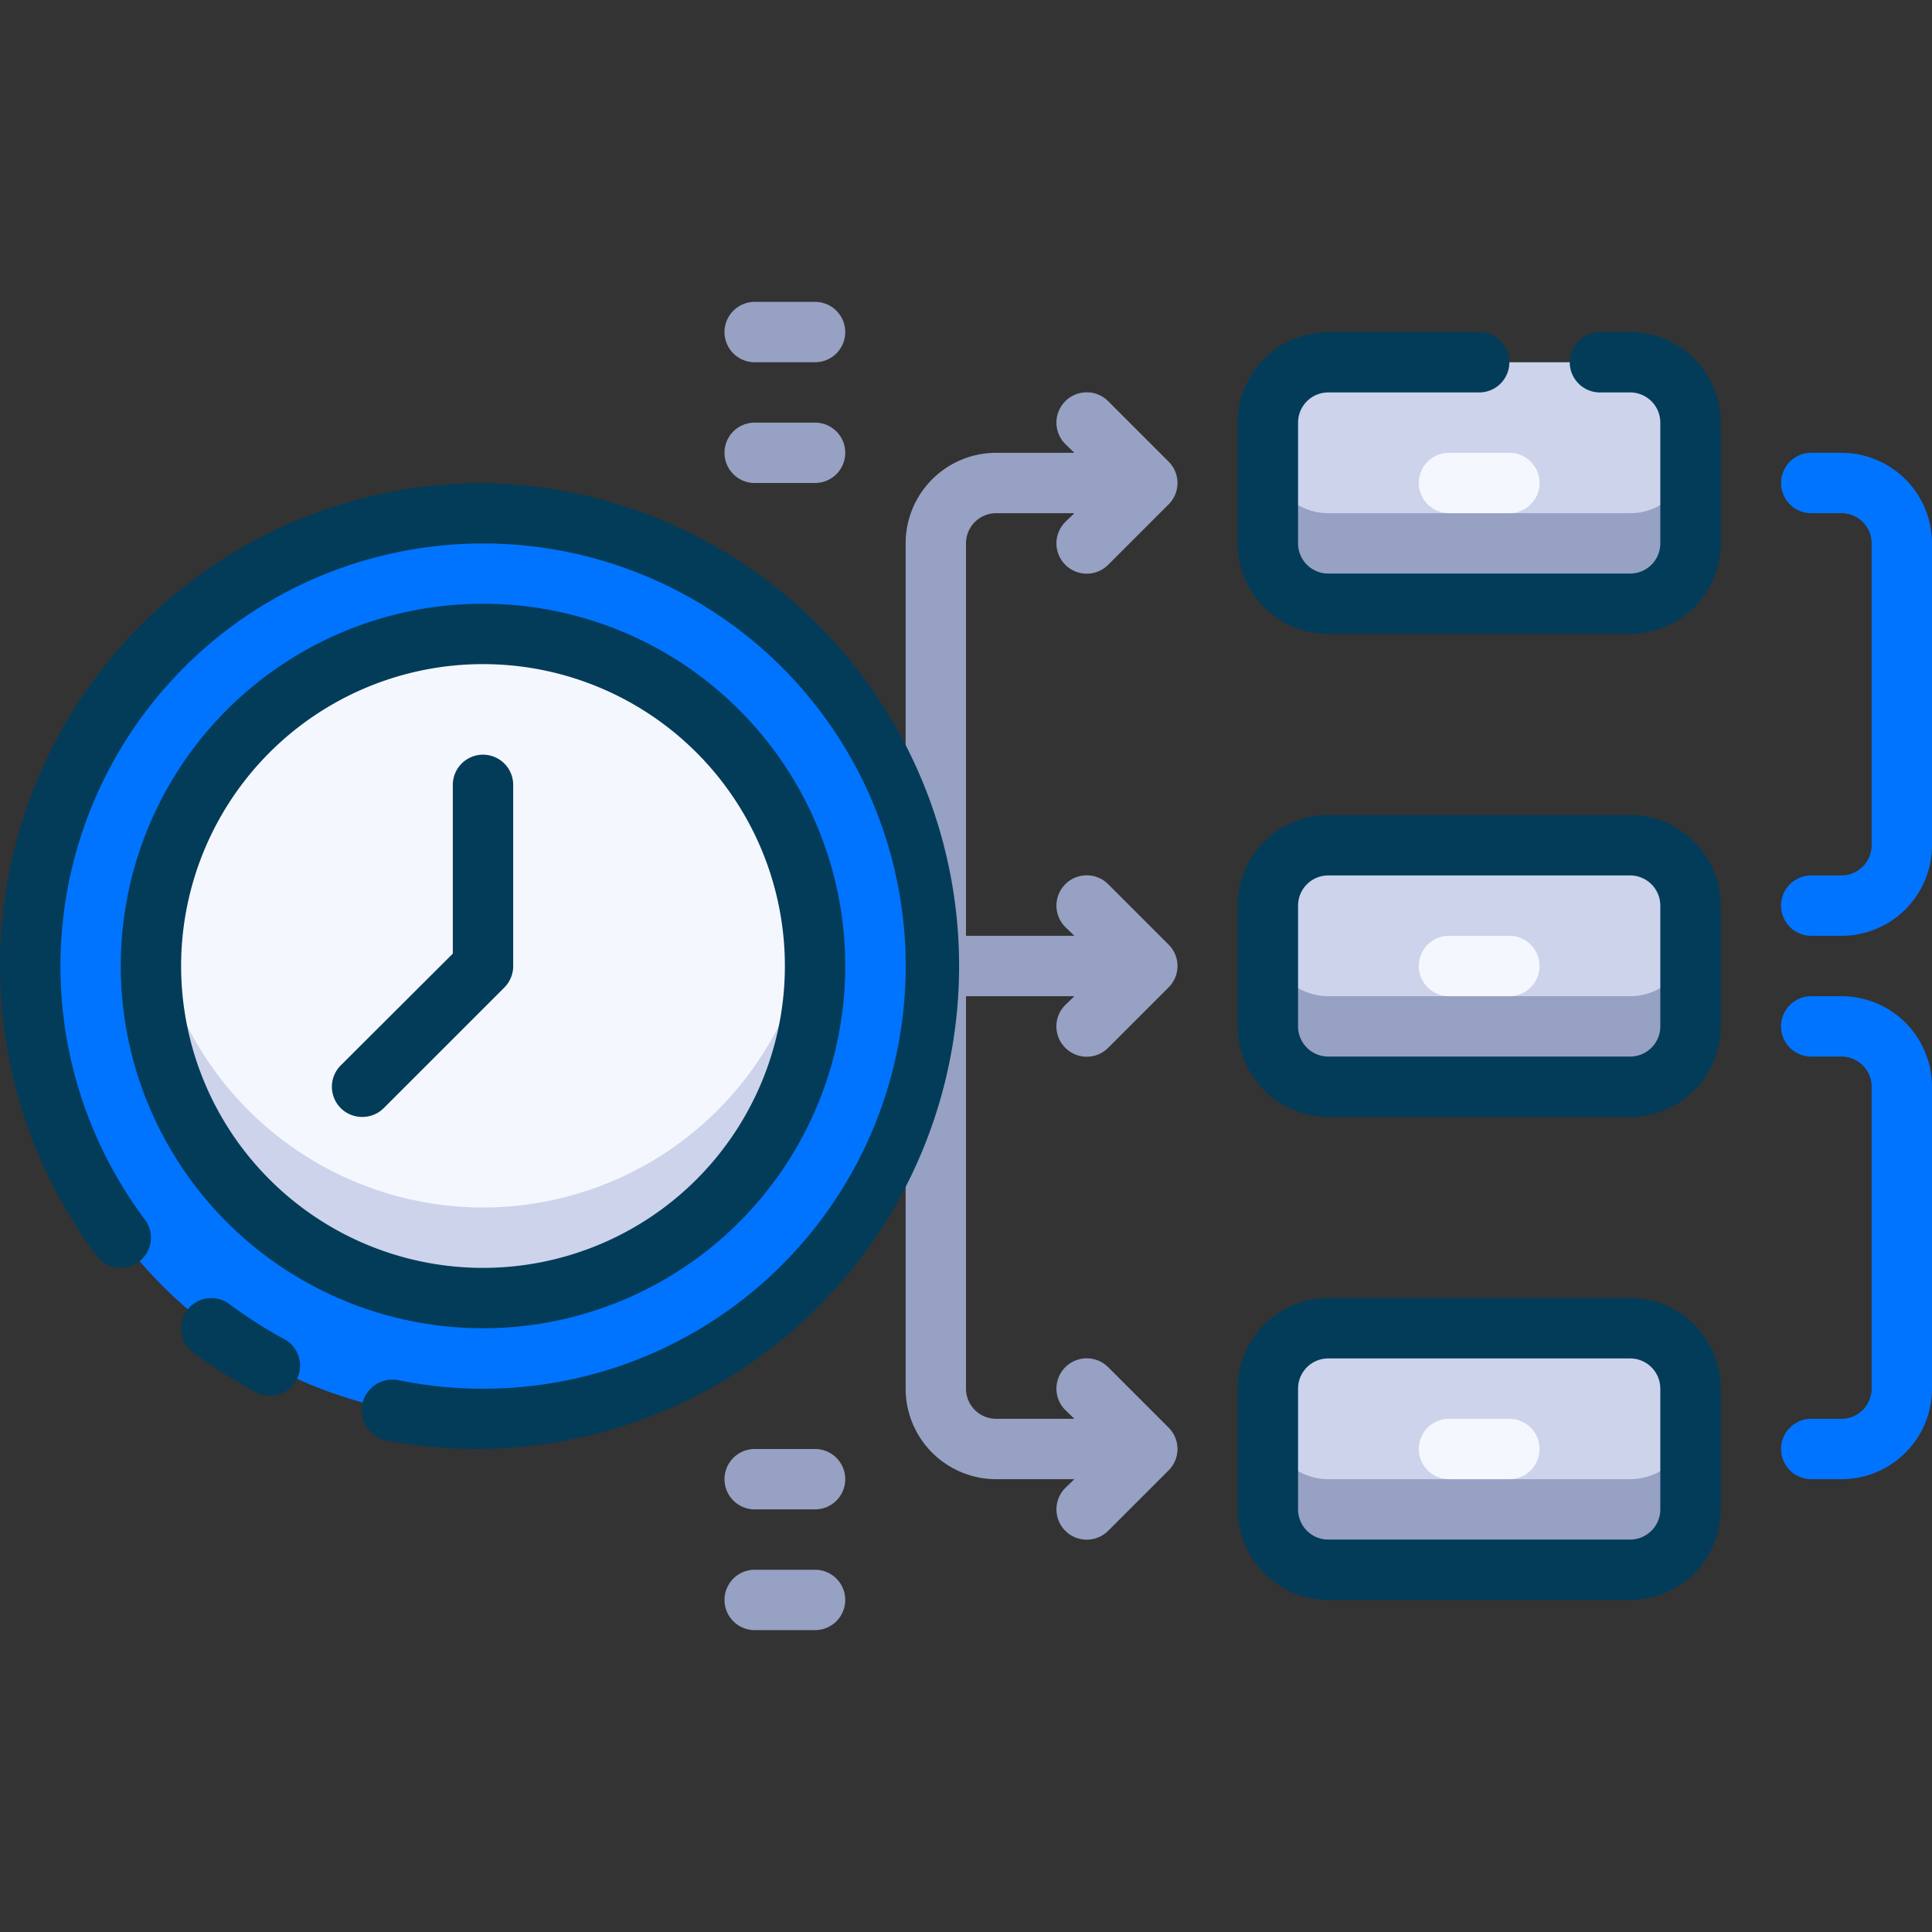 <?xml version="1.0" encoding="UTF-8"?> <svg xmlns="http://www.w3.org/2000/svg" height="512" viewBox="0 0 64 64" width="512"><rect x="0" y="0" width="64" height="64" fill="#333333" stroke="none"/><g id="_14._Time_Management" data-name="14. Time Management"><path d="m35.29 34.71a1 1 0 0 0 1.42 0l2-2a1 1 0 0 0 0-1.42l-2-2a1 1 0 0 0 -1.42 1.42l.3.29h-3.59v-13a1 1 0 0 1 1-1h2.59l-.3.29a1 1 0 0 0 1.42 1.42l2-2a1 1 0 0 0 0-1.42l-2-2a1 1 0 0 0 -1.42 1.42l.3.29h-2.59a3 3 0 0 0 -3 3v28a3 3 0 0 0 3 3h2.59l-.3.29a1 1 0 0 0 1.42 1.42l2-2a1 1 0 0 0 0-1.42l-2-2a1 1 0 0 0 -1.42 1.42l.3.29h-2.59a1 1 0 0 1 -1-1v-13h3.59l-.3.29a1 1 0 0 0 0 1.42z" fill="#96a1c3"></path><circle cx="16" cy="32" fill="#0074ff" r="15"></circle><circle cx="16" cy="32" fill="#f5f7ff" r="11"></circle><path d="m16 40a11 11 0 0 1 -10.89-9.5 11 11 0 1 0 21.78 0 11 11 0 0 1 -10.89 9.5z" fill="#ccd3eb"></path><rect fill="#ccd3eb" height="8" rx="2" width="14" x="42" y="12"></rect><path d="m54 17h-10a2 2 0 0 1 -2-2v3a2 2 0 0 0 2 2h10a2 2 0 0 0 2-2v-3a2 2 0 0 1 -2 2z" fill="#96a1c3"></path><rect fill="#ccd3eb" height="8" rx="2" width="14" x="42" y="28"></rect><path d="m54 33h-10a2 2 0 0 1 -2-2v3a2 2 0 0 0 2 2h10a2 2 0 0 0 2-2v-3a2 2 0 0 1 -2 2z" fill="#96a1c3"></path><rect fill="#ccd3eb" height="8" rx="2" width="14" x="42" y="44"></rect><path d="m54 49h-10a2 2 0 0 1 -2-2v3a2 2 0 0 0 2 2h10a2 2 0 0 0 2-2v-3a2 2 0 0 1 -2 2z" fill="#96a1c3"></path><path d="m61 15h-1a1 1 0 0 0 0 2h1a1 1 0 0 1 1 1v10a1 1 0 0 1 -1 1h-1a1 1 0 0 0 0 2h1a3 3 0 0 0 3-3v-10a3 3 0 0 0 -3-3z" fill="#0074ff"></path><path d="m61 33h-1a1 1 0 0 0 0 2h1a1 1 0 0 1 1 1v10a1 1 0 0 1 -1 1h-1a1 1 0 0 0 0 2h1a3 3 0 0 0 3-3v-10a3 3 0 0 0 -3-3z" fill="#0074ff"></path><path d="m50 17h-2a1 1 0 0 1 0-2h2a1 1 0 0 1 0 2z" fill="#f5f7ff"></path><path d="m50 33h-2a1 1 0 0 1 0-2h2a1 1 0 0 1 0 2z" fill="#f5f7ff"></path><path d="m50 49h-2a1 1 0 0 1 0-2h2a1 1 0 0 1 0 2z" fill="#f5f7ff"></path><g fill="#033c59"><path d="m9.47 44.39a15.16 15.16 0 0 1 -1.87-1.19 1 1 0 1 0 -1.2 1.6 16.28 16.28 0 0 0 2.13 1.35 1 1 0 0 0 .94-1.76z"></path><path d="m16 16a16 16 0 0 0 -12.8 25.6 1 1 0 1 0 1.6-1.2 14 14 0 1 1 8.4 5.32 1 1 0 1 0 -.4 2 16 16 0 1 0 3.2-31.72z"></path><path d="m16 44a12 12 0 1 0 -12-12 12 12 0 0 0 12 12zm0-22a10 10 0 1 1 -10 10 10 10 0 0 1 10-10z"></path><path d="m54 11h-1a1 1 0 0 0 0 2h1a1 1 0 0 1 1 1v4a1 1 0 0 1 -1 1h-10a1 1 0 0 1 -1-1v-4a1 1 0 0 1 1-1h5a1 1 0 0 0 0-2h-5a3 3 0 0 0 -3 3v4a3 3 0 0 0 3 3h10a3 3 0 0 0 3-3v-4a3 3 0 0 0 -3-3z"></path><path d="m54 27h-10a3 3 0 0 0 -3 3v4a3 3 0 0 0 3 3h10a3 3 0 0 0 3-3v-4a3 3 0 0 0 -3-3zm1 7a1 1 0 0 1 -1 1h-10a1 1 0 0 1 -1-1v-4a1 1 0 0 1 1-1h10a1 1 0 0 1 1 1z"></path><path d="m54 43h-10a3 3 0 0 0 -3 3v4a3 3 0 0 0 3 3h10a3 3 0 0 0 3-3v-4a3 3 0 0 0 -3-3zm1 7a1 1 0 0 1 -1 1h-10a1 1 0 0 1 -1-1v-4a1 1 0 0 1 1-1h10a1 1 0 0 1 1 1z"></path><path d="m12 37a1 1 0 0 0 .71-.29l4-4a1 1 0 0 0 .29-.71v-6a1 1 0 0 0 -2 0v5.59l-3.71 3.7a1 1 0 0 0 .71 1.71z"></path></g><path d="m27 14h-2a1 1 0 0 0 0 2h2a1 1 0 0 0 0-2z" fill="#96a1c3"></path><path d="m25 12h2a1 1 0 0 0 0-2h-2a1 1 0 0 0 0 2z" fill="#96a1c3"></path><path d="m27 52h-2a1 1 0 0 0 0 2h2a1 1 0 0 0 0-2z" fill="#96a1c3"></path><path d="m27 48h-2a1 1 0 0 0 0 2h2a1 1 0 0 0 0-2z" fill="#96a1c3"></path></g></svg> 